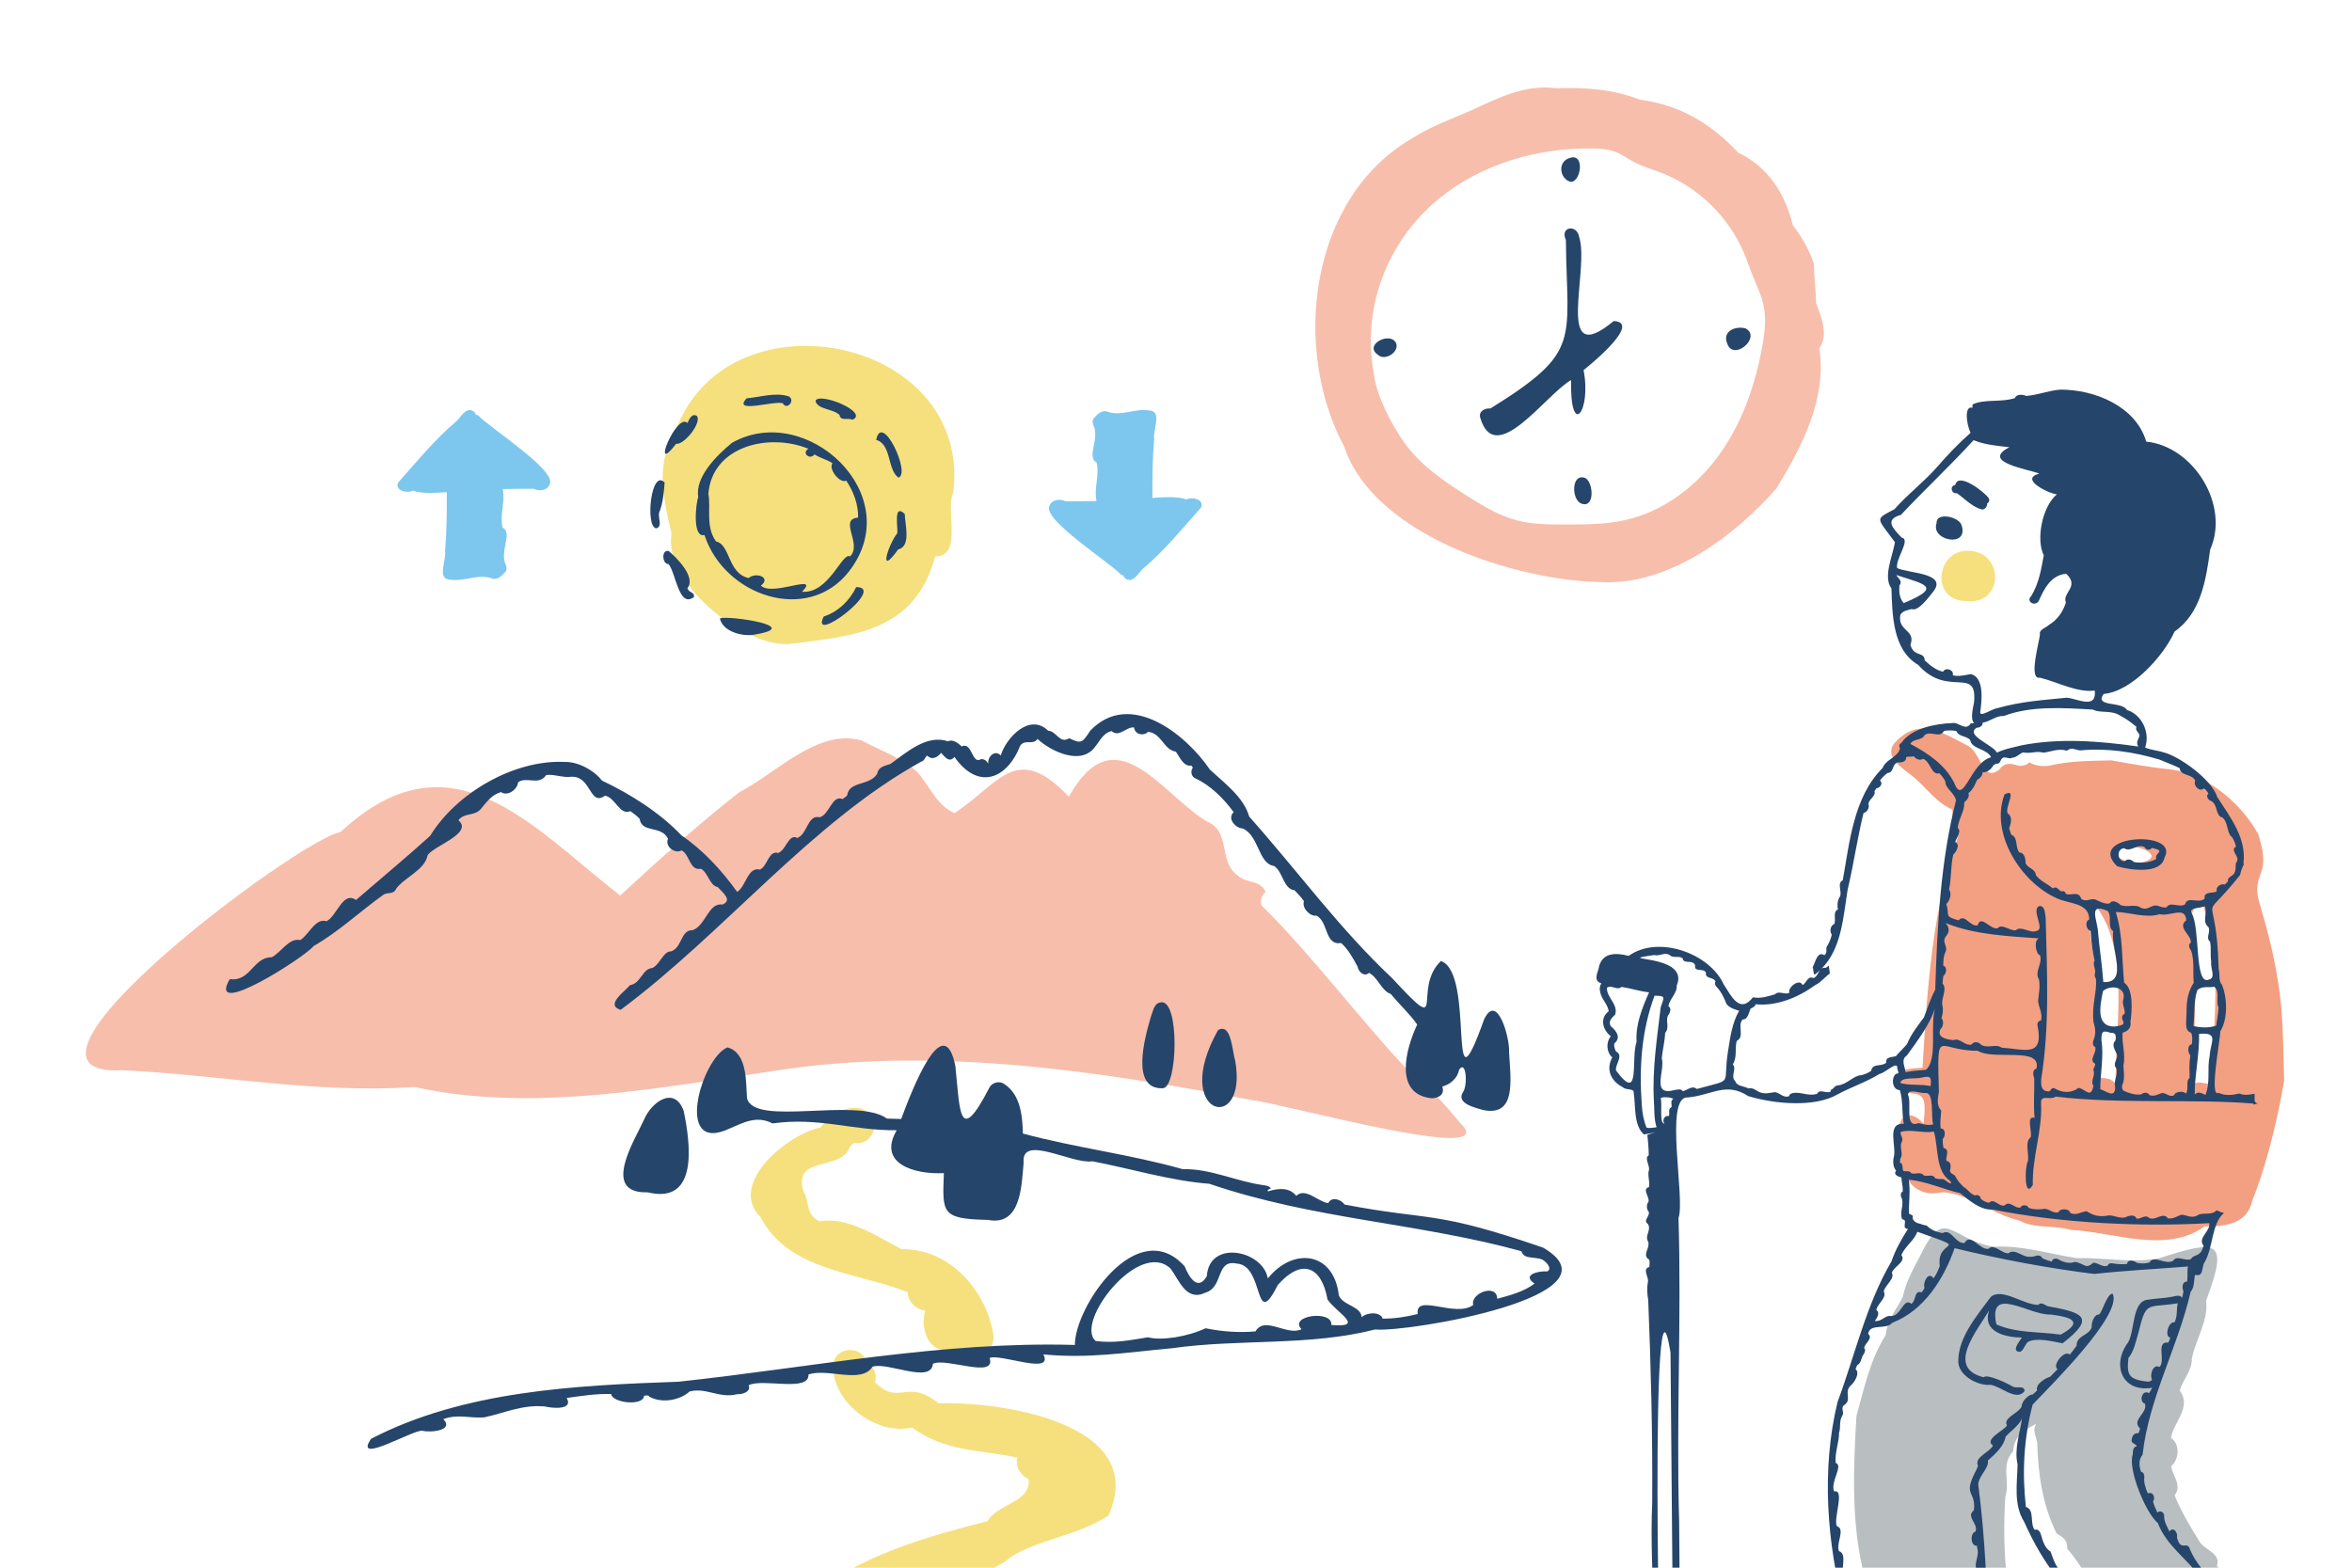 <?xml version="1.0" encoding="utf-8"?>
<!-- Generator: Adobe Illustrator 26.4.1, SVG Export Plug-In . SVG Version: 6.00 Build 0)  -->
<svg version="1.1" id="レイヤー_1" xmlns="http://www.w3.org/2000/svg" xmlns:xlink="http://www.w3.org/1999/xlink" x="0px"
	 y="0px" viewBox="0 0 600 400" style="enable-background:new 0 0 600 400;" xml:space="preserve">
<style type="text/css">
	.st0{clip-path:url(#SVGID_00000036223505738260059140000008754497205941580430_);}
	.st1{fill:#F5E07D;}
	.st2{fill:#B9BEC1;}
	.st3{fill:#F7BEAC;}
	.st4{fill:#F39F82;}
	.st5{fill:#26456A;}
	.st6{fill:#7DC7EF;}
</style>
<g>
	<defs>
		<rect id="SVGID_1_" width="600" height="400"/>
	</defs>
	<clipPath id="SVGID_00000165232895393328127860000011046058500341927609_">
		<use xlink:href="#SVGID_1_"  style="overflow:visible;"/>
	</clipPath>
	<g style="clip-path:url(#SVGID_00000165232895393328127860000011046058500341927609_);">
		<g>
			<path class="st1" d="M501.73,153.37c-9.65,0.07-7.78-13.67,0.93-12.82C511.43,141.34,510.94,154.33,501.73,153.37z"/>
			<path class="st2" d="M506.35,461.13c-25.82-2.1-20.11-2.73-25.37-25.77c-3.78-10.32-5.07-21.76-5.26-32.82
				c-3.58-13.53-2.92-27.69-2.14-41.22c2-7.25,3.51-14.46,7.46-20.65c0.36-3.85,2.72-6.44,4.37-9.77c0.72-3.5,2.35-6.6,4.07-9.76
				c6.66-13.99,7.46-5.12,19.05-3.03c7.38-0.4,14.17,1.83,21.29,2.91c7.06-0.2,13.99,1.37,20.96,0.03c14.6-4.66,18.06-5.16,12,10.8
				c0.69,5.03-2.72,9.95-3.65,14.87c0.13,2.96-2.38,5.38-3.06,8.13c3.16,4.25-1.68,8.09-2.24,12.07c2.39,1.54,2.06,5.49,0.03,7.24
				c0.38,2.34,2.88,4.95,0.88,7.39c1.77,4.27,4.1,8.2,6.55,12.07c1.43,1.92,5.35,2.9,4.23,5.86c1.1,1.49,2.06,3.08,3.16,4.58
				c9.02,3.42,4.44,10.54-2.15,13.63c-3.74,2-6.52,6.29-10.9,6.53c-2.75,4.57-14.34-13.28-18.66-15.45
				c-3.61-4.27-6.08-9.68-9.65-13.64c0.28-2.13-1.33-3.08-2.69-3.88c-3.52-7.17-4.71-14.85-4.94-23.26c-0.37-1.69-1.2-2.99-0.3-4.68
				c-3,1.57-5.58,3.1-5.84,7c-3.3,3.64-0.65,7.63-2.01,11.69c-0.4,7.28-0.41,14.59,0.62,21.81c0.07,10.08,0.03,19.93,0.21,30.06
				C513.99,441.19,515.09,459.05,506.35,461.13z"/>
			<path class="st3" d="M475.89,353.2c0,0.01,0,0.01,0,0.02C475.88,353.21,475.88,353.2,475.89,353.2z"/>
			<path class="st3" d="M524.27,389.98c0,0,0,0.01,0.01,0.01C524.27,389.99,524.27,389.99,524.27,389.98z"/>
			<path class="st3" d="M524.24,389.93c0.01,0.02,0.02,0.04,0.03,0.06C524.26,389.97,524.24,389.95,524.24,389.93z"/>
			<path class="st3" d="M475.94,353.04c-0.01,0.06-0.03,0.1-0.05,0.16C475.9,353.14,475.92,353.09,475.94,353.04z"/>
			<path class="st3" d="M480.94,339.47C480.95,339.47,480.94,339.46,480.94,339.47C480.94,339.47,480.94,339.47,480.94,339.47z"/>
			<path class="st4" d="M582.57,270.55c-0.15-5.34-0.26-10.69-0.88-16c-0.6-5.16-1.6-10.27-2.85-15.31
				c-0.63-2.54-1.36-5.05-2.08-7.57c-0.35-1.22-0.74-2.43-0.89-3.7c-0.15-1.29,0.03-2.54,0.4-3.78c0.32-1.09,0.79-2.14,0.98-3.26
				c0.18-1.09,0.12-2.3-0.03-3.39c-0.22-1.58-0.67-3.1-1.09-4.64c-4.92-8.85-14.33-16.02-23.44-16.68
				c-4.67-0.53-9.24-1.33-13.96-2.2c-5.36,0.12-10.72,0.07-16.03,1.37c-1.74,0.23-3.64-0.02-5.06-0.91c-0.46,0.8-1.57,0.87-2.4,0.96
				c-1.75-0.45-3.63-1.29-5.27,0.99c-4.49,3.26-4.43-4.64-8.26-6.29c-6.57-3.39-12.31-7.31-18.46-0.49
				c-2.99,3.89,3.19,6.91,5.58,9.2c2.97,2.63,5.45,6.17,9.22,7.68c0.12,2-0.19,4.55,1.81,5.93c-7.05,19.46-8.17,39.52-9.42,59.97
				c-2.66,0.18-8.5,0.22-6.58,4.49c3.58,4.55,8.36-1.61,6.83,9.74c-1.74-2.01-5.02-3.57-6.07,0.15c-1.42,7.39,0.6,19.5,10.6,17.45
				c1.48-0.17,3.33,0.47,4.81,0.82c5.17,1.77,9.62,5.06,15.07,6.34c4.1,2.21,8.78,1.06,13.17,2.39c11.04,0.55,24.28,6.2,34.12-0.9
				c5.19,0.1,10.92-0.59,12.14-6.53c2.81-6.68,6.23-18.9,8.16-30.68C582.66,273.98,582.62,272.26,582.57,270.55z M539.7,276.6
				c-0.93-1.41-2.5-1.58-3.8-1.52c0.4-11.35-0.24-23.25-2.36-34.41c-0.31-1.74-0.37-3.55-0.6-5.31c1.55-1.58-2.06-5.93,1.17-4.84
				C543.57,241.76,539.58,261.56,539.7,276.6z M544.89,220.28c-2.38,0.15-4.29-1.73-6.47-2.46
				C541.96,213.11,555.48,218.84,544.89,220.28z M564.12,276.62c-1.59,0-3.48-1.1-4.78,0.28c-0.04-3.3,0.53-6.6,0.56-9.9
				c-0.2-8.04,0.27-16.06,0.33-24.14c0.97-3.96-4.06-11.8,1.84-11.68C567.06,245.97,564.61,261.28,564.12,276.62z"/>
			<path class="st5" d="M540.09,221.03c3.3,0.98,11.18,2.12,12.08-2.2C556.15,211.63,531.8,212.97,540.09,221.03z M541.85,216.42
				c1.71,1.17,3.3-1.26,5.24-0.27c0.29,0.75,1.45,0.87,1.87,0.18c3.91,0.92,0.49,1.18,1.12,2.83c-1.7,0.98-3.84,1.12-5.76,0.78
				c-0.47-0.68-1.72-0.9-2.27-0.2C540.09,219.84,539.84,216.59,541.85,216.42z"/>
			<path class="st5" d="M500.35,133.86c-0.87-2.12-6.52-3.21-6.32-0.38C492.4,138,502.5,139.92,500.35,133.86z"/>
			<path class="st5" d="M505.62,130.01c0.84-0.03,1.31-0.76,1.31-1.54c0.43-0.24,0.71-0.75,0.41-1.34c-1.09-1.62-7.8-6.78-8.54-3.4
				c-1.46,0.22-1.07,2.34,0.4,2.11C501.25,127.27,503.16,129.39,505.62,130.01z"/>
			<path class="st5" d="M519.98,332.94c-3.7,0.05-9.29-4.49-12.12-2.03c-3.48,4.72-8.26,10.23-8.29,16.28
				c-0.18,3.72,5,6.47,8.16,6.15c2.67,0.31,6.61,4.31,8.73,1.64c0.02-1.64-2.05-0.63-3.01-1.19c-1.08-0.7-6.57-3.35-7.42-2.37
				c-9.82-2.47-1.47-12.06,1.43-17.15c-1.93,5.65,4.18,6.95,8.32,7.01c-0.58,0.96-2.81,3.53-0.53,3.65c0.95-0.17,1.33-1.98,2.1-2.55
				c2.28-1.16,6.23-0.11,8.82,0.37c8.84-6.8,4.83-7.88-3.8-9.47C521.63,332.97,520.66,332.08,519.98,332.94z M523.08,335.4
				c5.12,0.61,8.76,1.75,2.6,5.14c-5.37-0.79-11.33-0.34-16.4-2.62C507.04,327.6,517.72,335.68,523.08,335.4z"/>
			<path class="st5" d="M585.82,424.41c-2.5-6.01-7.76-8.01-12.34-11.72c0.03-0.98-1.04-1.18-2.11-1.17
				c-3.38-5.85-10.01-9.73-12.7-16.18c-0.69-2.38-2.33,0.75-3.32-3.02c0.3-1.18-0.9-2.97-1.94-1.56c-0.55-1.25-1.4-2.54-1.33-3.92
				c0.08-0.9-1.01-1.64-1.71-0.9c-0.46-0.91-0.86-1.83-1.14-2.83c0.75-0.93-0.03-2.66-1.3-2.05c-0.61-1.36-1.1-2.77-0.9-4.25
				c0-0.56-0.23-1.2-0.86-1.29c-0.54-1.61-0.6-3.08,0.41-4.36c1.61-14.5,8.97-27.32,12.26-41.55c1.04-1.22,0.79-2.99,1.1-4.28
				c0.26,0.02,0.53,0.02,0.79,0.02c1.35,0.04,0.97-2.53,1.73-3.38c2.22-4.04,1.7-9.72,4.85-12.44c0.01-0.01,0.01-0.02,0.02-0.02
				c-0.64-0.16-1.26-0.4-1.85-0.7c-1.53,1.54-3.59,0.25-5.18,1.45c-1.49,0.56-2.35-0.22-3.82-0.33c-1.32,0.47-2,1.12-3.5,0.93
				c-0.21-0.51-0.73-0.68-1.28-0.65c-1.3,0.23-2.06,0.99-3.37,0.62c-1.05-1.15-2.19,0.32-3.33,0.1c-0.34-1.23-2.1-0.72-2.83-0.32
				c-1.59,0.37-2.84-0.6-4.3-0.48c-2.24,0.43-3.85,0.05-5.54-1.08c-1.6,0.14-2.51,1.17-4.18,0.46c-0.17-1.19-2.67-1.28-3.05-0.19
				c-1.54,0.38-2.64-1.23-3.97-0.82c-1.2,0.12-2.45,0.13-3.63-0.33c-0.31-0.82-1.72-0.85-2.1-0.07c-1.38,0.38-2.69-1.96-4.07-0.5
				c-1.5,0.28-2.7-2.02-3.93-0.7c-0.79-0.15-1.51-0.48-2.13-1.04c0.04-0.7-0.82-1.18-1.39-0.83c-1.25-0.35-1.78-1.49-2.87-2.12
				c-0.97-0.88-1.71-1.77-2.31-2.97c-0.59-0.48-1.08-0.4-1.27-1.27c0.31-0.87,0.33-2.39-0.89-2.43c-0.3-1.03,1.03-2.97-0.75-3.33
				c-0.16-0.74-0.22-1.53-0.18-2.3c0.73-0.71,0.78-2.67-0.54-2.69c-0.22-1.51,0.04-3.04,0.14-4.55c-1.22-1.28-0.89-3.04-0.6-4.8
				c-0.41-17.08-0.62-10.4,9.88-10.47c4.14,2.57,16.46-1.2,15,4.6c-1.17,0.21-0.78,1.68-0.55,2.51c0.08,3.48-0.25,6.43,0.09,10.01
				c-2.25-0.65-0.59,3.39-0.98,4.94c-1.67,1.19-0.3,4.36-0.76,6.23c-0.76,1.14-0.96,9.85,1.29,5.92c-0.2-7.12,2.44-13.66,2.1-20.68
				c-0.17-2.63,2.15-0.75,3.77-1.83c16,1.96,35.59,0.52,50.39,1.78c0.01,0.09,0,0.17,0.01,0.25c0.39-0.12,0.78-0.22,1.18-0.3
				c-0.42,0.01-0.87-0.29-0.87-0.8c0-0.56,0-1.11-0.01-1.67c-1.26,0.27-2.68,0.49-3.89-0.05c-1.8,0.44-3.59,0.62-5.28-0.17
				c-2.5,1.5,0.44-13.64,0.43-15.72c1.99-3.19,1.77-8.57,0.4-11.91c-0.91-0.84-0.44-2.79-0.82-3.93
				c-0.58-22.61-5.6-10.15,5.46-24.02c0.18-0.96,0.51-1.9,0.99-2.75c-0.05-0.09-0.09-0.17-0.13-0.26c0.84-6.3-3.36-11.76-6.69-16.89
				c-1.37-4.45-9.62-10.39-13.71-11.41c-1.44-0.47-3.4-0.61-4.68-1.23c1.33-3.78-0.81-8.39-4.65-9.58c-1.2-2.27-8.47-0.66-5.92-4.08
				c7.25-0.66,15.38-9.85,18.08-15.93c6.77-4.68,8.05-13.36,9.08-20.9c5.09-11.42-4.34-26.39-16.31-27.55
				c-2.64-9.03-13.15-13.32-21.97-13.27c-2.93,0.24-5.7,1.38-8.63,1.61c-0.89-0.38-2.46-0.57-2.9,0.54
				c-3.4,1.17-7.78,0.19-10.75,1.61c-0.14,0.3-0.13,0.6-0.02,0.87c-2.23-0.71-1.61,4.19-0.54,6.39c-2.91,2.54-5.92,5.69-8.47,8.64
				c-3.35,3.85-7.62,7.05-10.94,10.85c-5.15,2.72-4.57,2.01,0.12,8.43c-0.67,3.82-3.06,8.83-0.9,11.79
				c0.25,6.75,0.27,15.67,6.84,19.51c7.55,8.53,15.14,0.11,14.23,9.58c-0.25,1.35-1.04,4.42,0.06,5.25
				c-0.2,0.01-0.42,0.06-0.62,0.07c-0.08,0.04-0.21-0.02-0.28,0.02c-1.27,2.15-3.16-0.46-4.69-0.08
				c-4.39,0.17-10.46,1.32-13.03,5.09c-0.54,0.15-0.66,0.92-0.32,1.3c-0.42,2.31-3.63,2.83-4.42,5.04
				c-7.49,7.49-8.44,19.08-10.19,28.68c-1.54,0.73-0.13,2.85-0.7,4.15c-0.62,0.75-0.78,2.38-0.51,3.3
				c-1.45,0.57-0.39,2.61-0.98,3.74c-0.98,0.33-1.21,1.92-0.6,2.67c-0.22,0.97-0.57,1.88-1.08,2.75c-0.72,0.76,0.19,1.76-0.82,2.51
				c-1.89-1.19-2.34,2.12-2.99,3.03c0.23,0.41,0.16,2.49,0.75,1.75c0.4-0.3,0.77-0.61,1.13-0.94c-0.52,0.67-0.81,1.67-1.65,2.01
				c-1.48-0.75-1.85,1.35-2.8,1.77c-0.75-1.82-3.88,0.61-3.36,1.95c-1.12,0.66-2.69-0.65-3.66,0.4c-1.9,0.55-3.57,1.14-5.64,0.78
				c-3.38,4.33-5.52-0.34-7.49-3.36c-3.59-7.87-16.68-12.61-24.2-7.22c-3.41-0.88-7.01-0.89-7.71,3.36
				c-0.45,1.42-1.19,3.08,0.73,3.65c-0.4,0.64-0.54,1.44-0.29,2.24c0.32,1.82,1.92,3.05,2.17,4.88c-2.36,1.75-1.55,4.8,0.54,6.38
				c-1.25,1.46-1.19,4.03,0.36,5.39c-1.68,3.12-0.36,6.06,2.73,7.64c0.67,0.79,2.92,0.18,2.74,1.4c0.54,3.4-0.07,8.26,2.61,10.64
				c0.99-0.24,2.03-0.25,2.98-0.65c-0.67,0.35-1.43,0.47-2.12,0.77c0.14,0.89,0.37,3.57,0.37,5.19c-1.2,0.72,0.26,2.5,0.07,3.69
				c-0.47,1.33,0.27,2.96-0.01,4.41c-1.91,0.55,0.27,2.52-0.14,3.82c-0.59,0.6-0.48,1.91,0.09,2.51c0.3,1.17-1.56,2.21-0.22,3.09
				c0.96,1.66-0.92,2.91,0.07,4.54c0.49,1.52-1.29,3.03-0.19,4.25c0.82,0.3,0.5,1.44,0.47,2.19c-1.77,0.42-0.26,2.46-0.32,3.58
				c-0.31,1.71-0.27,2.98,0.04,4.83c0.66,15.86,1.15,34.47,1.02,51.71c-0.81,18.18,2.06,39.84-0.53,56.29
				c-1.86-0.32-9.55,2.82-4.77,4.26c1.98,0.99,6.74-1.25,6.38,1.76c-0.85,2.53-0.27,6.23,0.57,8.69c0.53,1.4,2.73,0.85,4,0.99
				c4.77-1.83-2.04-12.81,4.91-12.36c1.66-0.23,3.46-0.49,3.73-2.29c-1.02-2.19-5.82-1.09-7-2.71c-0.13-16.62-0.28-33.25-0.42-49.89
				c-0.76-26.18,0.63-51.59-0.16-77.38c1.79-4.84-3.77-31.19,2.37-30.74c6.13-0.56,9.75-4.06,15.43-0.34
				c6.8,2.05,17.06,2.94,22.87-0.5c4.08-2.12,7.1-3.03,10.62-5.17c1.33-0.16,4.68-3.54,4.51-1.48c0.04,0.71,0.83,1.46-0.32,1.45
				c-1.28,1.02-1.02,4.11,0.98,4.17c0.85,2.66,0.47,5.78,1.01,8.59c-4.67-0.27-1.62,6.06-2.63,8.79c-0.15,1.13-0.06,2.34,0.68,3.17
				c-0.84,0.97,0.5,1.53,1.37,1.75c-0.03,1.17,0.44,2.39,0.3,3.58c-0.68,0.35-0.55,1.27-0.18,1.83c0.45,1.88-0.6,3.35,0,5.19
				c0.21,0.06,0.42,0.15,0.62,0.23c0.53,0.63-0.67,2.24,0.92,2.26c-1.65,2.59-3.25,5.38-4.22,8.31
				c-6.47,10.98-9.31,23.99-13.75,35.85c-4.21,17.32-2.68,36.08,1.69,52.85c-0.03,1.66-0.17,3.53,0.63,5.01
				c0.01,1.68-0.8,6.76,1.45,7.01c0.07,2,0,4.2,1.09,5.95c0.3,8.54,2.01,16.81,3.53,25.21c-1.1,1.29,0.65,2.48,1.82,2.95
				c-7.51,1.27-17.2,2.71-20.02,10.87c-0.6,0.18-1.07,1.03-0.37,1.69c0.16,2.09,1.2,4.74,3.46,5.23c7.46,5.57,17.95,6.98,26.63,6.55
				c5.84,0.97,12.78,3.23,18.2-0.15c1.77-0.82,1.73-4.01,1.8-5.73c1.19-4.8,0.28-9.96-0.79-14.79c1.11-0.25,2.96-1.04,1.62-2.18
				c-0.26-13.44-0.85-25.14-2.22-38.17c-0.31-13.68-0.87-27.81-2.64-41.27c0.18-2.28,2.82-4.16,2.46-6.06
				c1.88-1.72,4.05-3.56,4.53-6.11c1.34-1.48,3.38-2.78,4.16-4.64c-0.45,3.58-2.03,7.82-1.11,11.73c-0.1,4.89-1.08,10.27,1.68,14.64
				c2.34,5.27,5.36,10.6,9.02,14.97c7.32,9.89,14.98,21.05,23.96,29.62c0.84,7.94-6.88,18.36-1.79,25.89
				c1.41,7.36,10.43,12.31,16.88,7.32c3.34-4.48,7.7-8.37,10.15-13.56C580.29,444.64,587.61,434.79,585.82,424.41z M554.71,337.42
				c-1.46-0.38-2.66,3.59-1.06,3.89c-0.16,0.46-0.27,0.81-0.5,1.25c-3.34-0.38-0.58,4.6-2.26,6.23c-1.62-0.87-2.6,1.96-1.88,3.26
				c-0.3,0.31-0.75,0.55-1.26,0.47c-4.75-0.54-5.25-1.74-4.79-6.01c1.44-1.76,1.87-4.15,2.57-6.53c2.03-8.28,2.14-6.14,10.02-7.45
				C555.18,334.12,555.53,335.84,554.71,337.42z M500.04,304.45c2.33,1.85,5.17,4.39,8.34,4.17c17.62,3.52,37.91,4.45,55.19,3.47
				c0.45,2.04-3.09,3.74-1.43,5.75c-0.24,0.76-0.45,1.51-1.03,1.94c-0.49,0.6-1.68,0.55-2.19,1.46c-1.38,0.68-3.66-1.08-4.52,0.43
				c-1.96,1.22-4.92-1.6-6.09,0.47c-1.01,0.28-2.14,0.31-3.2,0.08c-0.71-0.59-2.34-1.03-2.49,0.29c-1.17,0.09-2.39,0.09-3.56-0.13
				c-0.54-0.17-1.26-0.01-1.42,0.6c-1.43,0.4-2.28-0.75-3.64-0.8c-2.06,1.86-2.19,0.15-4.72-0.2c-1.34,0.54-2.93,0.1-4.22-0.68
				c-0.6-0.33-1.52-0.16-1.64,0.62c-0.85-0.22-1.52-0.48-2.37-0.84c-0.88-1.49-2.04-0.22-3.15-0.42c-1.76,0.31-3.97-2.27-5.52-0.88
				c-1.73,0.13-3.71-2.6-5.08-1.15c-2.27,0.46-4.58-4.27-6.18-1.45c-2.49,0.05-3.3-3.8-5.57-2.55c-1.64-0.28-3.02-0.87-4.05-1.92
				c-0.56-0.08-1.15-0.23-1.66-0.47c-0.94-0.12-2.22-0.81-1.87-2.01c-0.28-0.25-0.63-0.39-0.97-0.54c-0.13-2.58,0.41-5.87-0.08-8.71
				C491.65,301.51,495.57,303.39,500.04,304.45z M519.74,261.43c1.75,8.54-3.04,6.29-9.12,5.88c-1.52-1.09-3.57,0.36-5.32-0.79
				c-0.46-0.72-1.92-0.85-2.33-0.01c-1.87,0.42-2.94-1.84-4.65-1.11c-1.53-0.18-4.4-0.57-3.27-2.87c0.74-0.58,0.85-2.06,0.23-2.76
				c0.31-1.06,0.51-2.03,0.22-3.29c-0.38-1.81,1.35-4.11,0.05-5.52c0.02-0.65,0.11-1.28,0.2-1.93c0.77-0.55,1.1-2.27-0.02-2.64
				c0.02-1.14,0.03-2.3,0.52-3.39c0.77-1.54-0.85-2.36,0.01-3.91c1.28-1.42,0.97-2.53,0.04-3.59c7.5,3.08,16.43,3.38,23.85,3.93
				c-1.35,0.41-0.88,3.97,0.27,4.32c0.69,2.26-1.53,4.15-0.26,6.2c0.31,1.84-0.06,3.64-0.24,5.46c0.19,1.75,1.17,3,0.75,4.99
				C520.15,260.37,519.73,260.9,519.74,261.43z M539.08,237.6c-0.7,4.4,4.02,13.36-2.52,12.97c-0.33-4.59-0.9-7.86-1.3-12.24
				c-0.06-3.47-2.9-8.19,2.45-5.88C538.89,234.1,537.46,236.39,539.08,237.6z M542.03,258.59c-2.23,1.5,2.02,2.8-2.5,3.32
				c-5.1,0.18-3.72-5.65-3.05-9.03c1.79-1.65,5.84-1.19,5.24,1.94C541.18,256.08,542.12,257.32,542.03,258.59z M539.95,272.66
				c0.35,1.8-0.78,2.88-0.37,4.71c0.05,3.06-2.34,0.98-3.79,0.55c-0.01-4.2,0.96-8.42,0.27-12.64c0.06-2.11,0.32-2.46,2.4-1.74
				c1.38-0.15,1.37,0.89,1.22,1.92c-1.25,1.23,0.12,2.74,0.41,3.78C540.18,270.34,538.8,271.49,539.95,272.66z M559.14,266.44
				c-1.23,0.21-1.06,2.11-0.39,2.84c-0.37,2.63-0.16,3.45-0.18,5.73c-1.1,0.92-0.1,2.85-0.95,4.05c-0.6-0.86-2.84-0.52-3.06,0.45
				c-1.28,0.44-1.77-0.58-2.96-0.63c-1.22,0.31-1.98,1.03-3.31,0.51c-0.33-0.79-1.53-0.67-2.04-0.17c-1.4,0.25-2.89-0.23-4.19-0.76
				c-0.81-0.37-0.75-0.83-0.68-1.6c0.75-1.52,0.38-3.4,0.3-5.04c0.65-2.79-0.48-5.54-0.19-8.34c1.27-0.34,2.27-1.15,1.99-2.76
				c0.39-2.59,0.85-8.48-1.61-9.97c-0.59-5.91-0.3-12.24-2.13-18.05c3.68,0.05,7.55,1.68,11.22,0.56c2.62,0.7,6.56-2.23,6.76,1.57
				c-2.45,1.79,1.43,3.82,1.16,5.69c-0.73,0.43-0.41,1.47,0.07,2c0.91,2.73,0.41,5.43,0.68,8.23c-1.26,1.91-1.9,4.25-1.83,7.61
				c-0.03,2.8-0.63,4.53,1.17,5.17C559.38,264.4,559.25,265.48,559.14,266.44z M563.7,269.31c-0.73,3.48,0.25,6.78-1.09,10.07
				c-0.85-0.37-1.8-1.06-2.72-0.12c-0.15-4.02,1.26-10.5,1.09-15.47C566.18,263.33,563.91,265.79,563.7,269.31z M565.95,257.01
				c-0.04,1.6-0.4,3.06-0.58,4.68c-1.82,0.61-3.93,0.57-5.82,0.1c0.37-3.1,0-6.23,0.99-9.13c1.26-1.2,2.92-0.59,4.34-0.89
				C566.47,253.16,565.15,255.46,565.95,257.01z M563.47,249.94c-3.74,1.66-2.11-13.29-4.4-16.98c-0.77-1.46,2.39-1.19,3.36-1.75
				c0.82,1.74-0.79,3.98,0.92,5.3c0.73,1.34-0.81,2.67,0.45,3.79c0.33,1.76,0,3.42,0.29,5.16
				C563.79,246.96,565.41,249.57,563.47,249.94z M550.86,193.8c1.64,0.67,3.65,1.45,5.17,2.19c0.21,2.11,3.13,1.34,3.99,3.21
				c-0.63,1.21,1.07,3.02,2.22,1.95c0.47,0.38,0.8,0.73,1.15,1.31c-0.79,0.63-0.09,1.69,0.71,1.93c1.75,0.97,1,3.79,2.86,4.21
				c1.55,1.3,1.04,4,2.43,4.98c0.5,0.75,0.8,1.54,1.02,2.44c-1.66,0.93,0.93,2.4,0.25,3.75c-0.66,0.75-0.06,1.97-0.62,2.85
				c-0.27,0.97-1.93,1.06-1.68,2.24c-0.25,0.29-0.52,0.6-0.83,0.84c-0.92-0.37-2.42,0.62-2,1.67c-0.84,0.72-3.45-0.11-3.11,1.91
				c-1.52,1.43-4.47-0.78-5,1.46c-1.52,0.98-3.7-0.83-4.7,0.73c-0.5,0.19-1.19-0.01-1.86-0.21c-2.05-0.87-2.61,1.24-4.71,0.37
				c-1.57-1.11-3.49,0.05-5.25-0.74c-0.59-0.68-2.12-1.41-2.67-0.42c-1.06,0.36-2.47-0.38-3.49-0.86c-1.33-0.64-2.39,0.72-3.83-0.26
				c-0.59-2.18-2.65-0.72-3.87-1.27c-0.14-0.48-0.63-0.88-1.19-0.63c-0.73-0.37-1.28-1.53-2.15-0.75c-1.45-1.28-3.18-1.83-4.35-3.42
				c-0.16-1.7-2.09-1.67-2.64-3.1c0.08-0.98-0.31-2.69-1.54-2.65c-1.21-1.33-0.23-3.85-2.12-4.56c-0.19-0.55-0.35-1.1-0.51-1.65
				c0.35-0.96,1.02-2.86-0.36-3.77c-0.88-1.44,2.63-6.6-0.82-4.87c-3.78,9.91,4.17,22.49,13.37,26.53c3.08,1.47,8.2,1.04,8.24,5.4
				c-1.21,0.44-0.81,2.66,0.36,2.91c0.14,2.62,0.42,5.01,0.98,7.57c-0.51,0.93,0.25,2.07,0.18,3.1c-0.26,0.48-0.12,1.17,0.21,1.6
				c0.21,3.8-1.14,6.47-0.64,11.01c0.47,1.43,0.64,2.96,0.07,4.41c-0.28,0.62-0.43,1.62,0.36,1.93c0.49,1.47-1.8,3.33-0.01,4.28
				c0.07,0.64-0.42,1-0.48,1.59c0.66,1.42-0.85,2.79,0.04,4.06c-0.65,3.37-2.02,0.79-3.8,0.51c-1.87,1.39-4.14,1.32-6.2,0.08
				c-0.87-0.25-0.85,0.96-1.59,0.81c-1.74-0.1-1.8-1.51-1.75-3.03c2.21-13.56,1.49-27.43,1.15-41.24c-0.17-1.06-0.14-3.24-1.69-3
				c-2.03,1,1.51,5.77-0.51,6.29c-1.76,0.84-4.07-1.44-5.4-0.13c-1.55,0.21-3.6-1.84-4.7-0.49c-1.9,0.35-4.2-3.61-5.06-0.76
				c-1.95,0.4-3.27-3.11-4.85-1.28c-3.86-1.07-2.18-1.22-3.14-4.17c0.86-0.75,1.5-2.7,0.7-3.67c0.63-3.08,0.39-5.87,1.06-8.91
				c0.77-0.71,1.87-2.59,0.53-3.23c0.23-1.09,1.75-2.5,0.62-3.63c0.24-2.38,1.85-4.37,1.65-6.49c0.71-0.58,1.46-1.47,1.08-2.32
				c1.27-1.11,1.62-2.06,2.23-3.46c0.73-0.3,1.4-1.12,1.39-1.93c1.16,0.19,2.26-0.82,2.77-1.76c0.2-0.17,0.45-0.27,0.71-0.38
				c1.21,0.05,0.96-1.09,1.58-1.45c0.82-0.53,1.53,0.37,2.46-0.08c1.16-0.07,1.89-1.05,2.81-1.37c2.1,0.4,3.26-0.47,5.22,0.07
				c2.13-0.31,3.73-1.14,5.98-0.51c1.19-1.01,1.92-0.22,3.36-0.07C537.28,190.82,544.28,191.82,550.86,193.8z M483.77,146.72
				c7.07,2.36,12.03,2.94,1.86,7.17c-1.08-1.33-1.2-2.7-1.09-4.48C485.52,148.1,484.02,147.47,483.77,146.72z M502.79,171.99
				c-1.53,0.26-3.03,0.7-4.62,0.32c0.35-1.41-1.83-2.18-2.5-0.92c-1.83-0.38-3.33-1.65-4.68-2.9c-0.04-2.34-2.82-0.76-3.63-3.97
				c1.45-3.9-3.39-3.41-2.57-7.66c0.69-1.07,1.72-1.12,2.9-1.46c1.68,0.73,4.48-3.23,5.48-4.43c3.81-4.85-6.45-4.65-9.2-6.03
				c-0.52-2.29,3.58-7.32,1.16-7.76c-2.19-2.29-4.53-4.6-0.21-5.8c5.94-6.33,12.58-12.54,18.55-19.07c2.88,1.21,6.06,1.43,9.14,1.8
				c-7.53,3.84,4.89,5.59,7.62,6.74c-5.23,1.35,2.31,5.05,4.48,5.28c-3.79,3.18-5.35,11.57-3.34,15.56
				c-0.68,3.7-1.2,7.04-3.16,10.34c-1.61,1.52,1.12,2.91,1.93,1.18c1.36-3.03,3.1-6.47,6.94-6.82c3.56,3.3-1.11,4.88-0.06,7.32
				c-0.7,2.35-2.24,4.5-4.25,5.67c-0.72,0.77-2.71,1.26-2.37,2.47c-0.14,1.88-3.03,11.7-0.02,11.06c4.55,1.12,9.47,3.87,14,3.29
				c0.54,4.87-4.4,2.08-7.11,1.82c-5.89,0.59-11.8,0.97-17.55,2.62c-1.69,0.22-4.66,2.52-4.56,1.02
				C505.57,178.86,506.26,172.88,502.79,171.99z M504.24,185.69c0.7-0.01,1.66-0.46,1.52-1.28c2.04-0.35,3.4-1.84,5.4-1.72
				c6.95-2.64,15.03-2.08,22.76-1.64c1.48,0.89,4.37,0.22,6.34,1.21c2.35,1.27,2.89,1.68,4.77,3.21c-0.48,0.89,0.68,1.44,0.77,2.17
				c-0.17,0.91-1.03,1.66-0.32,2.83c-9.93-1.4-20.18-2.21-29.86-0.28c-1.03,0.3-4.22,0.85-6.2,1.85
				C508.5,190.07,501.21,187.64,504.24,185.69z M490.94,187.58c1.6-1.26,3.89,0.93,4.98-1.08c1.06-0.18,2.1-0.18,3.15,0.02
				c0.55,1.48,2.54,1.18,3.54,2.3c0.3,2.33,4.36,2.21,5.32,4.41c-5.31,1.3-7.08,12.68-9.39,6.55c-2.33-4.67-6.7-7.55-11.2-9.97
				C488.09,188.38,490.34,189.01,490.94,187.58z M412.26,273.14c-0.35-1.44,2.07-3.83,0.01-4.83c-0.35-0.57-0.61-1.39-0.44-2.06
				c1.8-1.57,0.49-3.25-0.96-4.45c-0.65-1.27,0.34-2.11,1.15-2.91c0.89-2.58-2.26-4.44-2.08-6.88c1.29-0.8,2.56,0.81,3.73-0.2
				c2.45,0.38,4.43,1.11,7.01,1.38c-1.74,3.95-3.5,8.28-3.18,12.62C415.96,270.12,418.62,281.78,412.26,273.14z M420.04,287.72
				c-0.78-1.91-1.06-3.68-1.21-5.69c-0.71-9.79-0.08-18.98,3.24-27.97c3.1,0.01,2.37,0.42,1.57,2.98
				c-0.89,7.64-2.17,15.71-1.74,23.68c0.2,2.3-0.05,4.73,0.71,6.9C421.73,287.69,420.92,287.94,420.04,287.72z M426.9,447.93
				c-3.08,0.32-2.48-1.46-2.69-3.82C427.91,442.86,427.2,444.93,426.9,447.93z M424.36,440.65c-1.32-2-3.36-127.3,1.79-95.57
				c0.19,20.78,0.38,41.58,0.54,62.36C425.25,413.55,430.39,441.67,424.36,440.65z M426.44,282.48c-1,0.36-0.46,1.47-0.68,2.29
				c-1.01-0.34-1.92,1.12-1.13,1.88c-1.38,0.24-0.57-4.84-0.96-6.46c0.23-0.37,2.82-0.27,3.19,0.22
				C426.06,280.81,426.49,281.78,426.44,282.48z M432.87,277.86c-1.23-1.07-2.48,0.39-3.62,0.56c-0.41-0.75-1.4-0.36-2.04-0.3
				c-6.16,1.69-2.37-4.91-3.29-8.13c0.23-2.26,0.76-4.16,0.86-6.46c1.21-1.32,0.08-2.89,0.69-4.33c0.49-0.68,1.1-1.89,0.15-2.45
				c0.27-1.9,2.3-3.35,2.11-5.27c3.56-8.33-17.4-6.13-5.76-7.8c1.42,0.37,2.42-0.73,3.84-0.09c0.98,1.05,2.33,0.16,3.42,0.9
				c0.25,1.67,2.43,0.22,3.2,1.74c-0.33,2.03,2.13,0.61,2.77,1.96c-0.31,1.65,1.91,0.99,2.44,2.27c-0.29,0.43-0.12,0.98,0.25,1.31
				c1.24,1.33,2,2.95,2.49,4.31c0.72,1.06,2.06,1.47,3.28,1.81c-1.79,3.08-2.26,6.71-2.81,10.16
				C439.32,277.25,442.73,275.11,432.87,277.86z M483.69,269.45c-0.87,0.36-2.77,0.1-2.5,1.68c-1.15,1.14-3.53,0.05-3.84,2.09
				c-0.76,0.54-1.64,0.9-2.54,1.12c-2.02,0.07-3.59,2.39-6.02,2.62c-0.85,0.03-1.01,0.96-1.79,1.13c0.03,0.14,0,0.3,0.02,0.43
				c-1.13,0.63-2.83-0.84-3.47,0.57c-1.87,0.59-3.45-0.2-5.24-0.27c-0.73,0.01-1.73,0.04-1.95,0.9c-1.48,0.44-2.07-0.74-3.51-1.06
				c-1.29,0.11-2.28,0.55-3.65,0.12c-1.04-0.27-1.88-1.41-3.15-1.06c-1.16-0.63-2.97-0.51-3.39-1.88c-1.33-1.19,0.49-3.13-0.62-4.25
				c1.18-1.88,0.45-3.85,0.99-5.97c2.17-1.23,0.08-3.74,1.49-5.49c1.35,0.07,1.61-1.76,2.04-2.75c0.53-0.34,1.23-0.52,1.26-1.14
				c5.43,0.55,10.9-1.74,15.26-4.89c1.48-0.71,2.42-2.06,3.72-2.96l-0.05-0.35l-0.23-1.67c-0.26,0.25-0.44,0.33-0.77,0.58
				c-0.45-0.07-0.79,0.02-1.06,0.2c5.12-5.14,5.54-13.28,6.62-20.01c1.61-6.88,2.55-13.53,4.08-19.69c0.93-0.18,1.63-1.48,1.24-2.35
				c0.18-1.28,1.97-1.96,1.55-3.23c0.16-0.27,0.34-0.48,0.52-0.74c0.94-0.1,1.75-1.27,0.88-1.99c0.59-0.76,1.15-1.33,1.94-1.91
				c1.78-0.15,0.94-2.19,2.65-2.72c0.85,0.15,2.26-0.19,2.07-1.28c0.63-0.36,1.36-0.01,1.99-0.28c0.46,0.74,1.6,1.2,2.3,0.66
				c1.9,0.54,2.18,4.33,4.18,3.68c0.63,0.6,1.13,1.31,1.55,2.07c-0.09,1.79,2.37,2.96,2.72,4.85c-3.98,15.67-4.79,32.13-5.3,48.34
				c-1.12,2.03-2.02,4.74-2.87,7.01c-1.57,2.17-3.27,4.24-4.24,6.66C486.34,266.76,483.92,269.04,483.69,269.45z M486.72,279.3
				c0.13-1.67,3.24-0.2,4.58-0.42c2.16-0.04,1.24,6.01,1.86,8.02c-1.34,0.31-2.48-0.01-3.7-0.34
				C485.66,288.08,487.82,281.48,486.72,279.3z M491.3,272.96c-1.74,0.16-3.45,0.24-5.18,0.61c-0.2-1.55-1.28-3.23,0.34-4.27
				c2.7-3.78,5.65-7.57,7.17-11.99C492.31,261.91,494.37,270.38,491.3,272.96z M484.78,276.33c0.17-1.64,4.01-0.92,5.61-1.42
				c2.26-0.51,2.32,0.13,2.12,2.22C489.95,276.54,487.26,277.06,484.78,276.33z M485.57,298.77c-0.4-0.56,0.05-1.82-0.85-2.14
				c0-0.34,0.03-0.68,0.06-1.02c0.91-1.11-0.37-2.93,0.39-4.29c0.49-0.99-0.48-1.57-0.32-2.49c2.47-0.82,5.73,0.4,8.48-0.1
				c1.21,3.95,0.34,10.13,4.19,12.61c0.81,1.47-1.12-0.06-1.63-0.45c-0.79-0.14-1.43,0.06-2.23-0.27c-0.63-1.24-1.98-0.27-2.94-0.74
				c-0.78-1.06-2.16-0.09-3.19-0.56C487.12,298.56,486.21,299.01,485.57,298.77z M478.66,334.25c0.25-1.65,2.79-3.13,1.89-4.73
				c0.32-1.65,2.9-3.2,2.07-4.77c0.46-1.57,3.76-2.86,2.41-4.52c1.1-2.43,3.29-3.7,4.09-5.94c14.48,5.13,4.73,1.44,5.72,8.71
				c-0.41,1.12-0.87,2.21-1.6,3.17c-1.3-1.96-2.81,1.16-2.29,2.43c-0.19,0.42-0.45,0.79-0.72,1.16c-1.82-0.67-1.5,1.78-2.28,2.57
				c-0.05,0.07-0.19,0.22-0.33,0.36c-2.06-1.81-2.66,3.3-5.3,3.1c-1.51-0.25-2.25,1.54-4.06,1.24
				C478.97,336.11,479.63,334.92,478.66,334.25z M507.35,472.85c0.24,1.12-1.27,2.16-0.43,3.07c-0.12,1.19-0.94,2.07-0.64,3.18
				c-1.15-0.81-1.35,0.91-2.4,0.96c-0.75-0.48-2.12-0.18-2.27,0.8c-2.76,0.14-5.55-0.71-8.53-0.73c-6.01-2.17-12.45-0.1-18.37-2.06
				c-0.38-1.14-2.74-2.39-3.32-0.82c-1.18-0.43-2.39-0.83-3.48-1.47c-0.17-1.03-1.62-2.28-2.46-1.15c-1.57-0.42-2.46-2.68-4.01-2.54
				c-2.01-2.39-0.41-6.1,1.72-7.99c0.95,0.51,2.66-0.54,2.36-1.67c3.29-2.31,3.2-0.02,3.15,2.88c0.08,1.16,1.87,1.1,1.83-0.08
				c-0.06-1.32-0.21-2.7-0.06-3.99c1.58-0.27,0.93-1.88,2.51-1.74c0.12,1.34-0.8,4.7,1.14,4.76c2-0.87-0.82-4.51,1.7-5.18
				c1.91-0.53,0.22,3.44,1.88,3.89c2.19,0.11,0.43-3.1,0.83-4.24c7.97-0.68,15.86,3.78,24.34,2.39c1.08,0.06,2.26,0.16,3.17-0.51
				c0.87,1.4-0.73,2.86,0.87,3.87c1.25,1.79-1.53,4.06,0.52,5.18C507.64,470.73,506.24,472,507.35,472.85z M544.3,425.31
				c-1.83-1.85-0.26-3.59,0.84-5.53c1.14,0.06,2.66-1.64,1.94-2.73c0.72-1.97,5.4-2.1,4.1-4.6c1.01-2.15,5.17-0.32,4.67-3.59
				c1.2-0.77,2.4-1.6,3.79-2.04c0.65,0.57,1.73-0.15,1.6-0.97c-5.5-3.37-17.42,11.25-19.43,16.52c-1.17-2.73-4.17-4.24-4.6-7.35
				c-0.62-1.61-2.27-2.16-2.82-3.96c-0.23-0.76-1.01-1.68-1.82-0.95c-0.85-1.1-1.69-2.36-1.93-3.75c-0.04-1.04-1.34-1.63-1.86-0.59
				c-0.98-1.36-1.62-2.91-2.27-4.44c-1.97-0.91-2.62-3.31-3.4-5.43c-1.45-0.88-1.96-2.59-2.44-4.27c-0.19-0.74-0.73-1.64-1.59-1.28
				c-1.35-1.52,0.06-5.17-2.27-5.85c-0.99-8.66-0.55-17.56,1.73-26.12c4.73-4.99,22.99-22.99,20.41-28.29
				c-1.45-0.05-2.51,4.39-3.46,5.31c-1.33-0.07-2.01,2.18-1.89,3.23c-0.69,2.23-3.88,2.03-3.86,4.73c-0.58,0.82-1.05,1.5-1.77,2.27
				c-1.29-1.34-4.59,2.78-3.09,3.71c-0.6,0.67-1.26,1.31-1.88,1.94c-0.99,0.27-3.82,1.77-3.33,3.49c-0.34,0.37-0.67,0.62-1.09,1.01
				c-1.26,0.09-2.89,1.89-2.88,3.15c-0.77,1.69-4.83,2.83-3.72,4.8c-0.8,1.34-5.93,3.49-3.57,5.12c-0.85,1.72-4.77,2.95-3.86,5.03
				c0.11,0.47-0.48,1.24-0.64,1.68c-3.23,6.3,0.21,4.72-0.36,9.79c-2.15,1.66,1.18,3.4,0.42,5.41c-1.46,0.38-1.32,3.8,0.36,3.65
				c0.02,0.16,0.03,0.3,0.05,0.46c0.54,1.78-0.37,3.08-0.37,4.69c0.16,1.68,1.07,2.97,0.69,4.74c-2.3,2.08,1.22,4.64,0.52,7.19
				c-1.47,2.27,1.38,4.68,0.43,7.27c-1.9,1.3,1.18,3.89,0.45,6.12c-0.76,0.4-0.57,1.34-0.51,2.05c1.35,2.91-0.04,5.93,1.1,8.48
				c0.37,1.94-0.06,3.7-0.1,5.54c0.39,2.46,2.23,6.71-1.75,6.6c-0.77-0.73-2.87-1.03-3.46,0.02c-1.14-0.16-3.58-1.56-3.87,0.37
				c-2,0.62-4.41-2.47-5.88-0.51c-2.26,0.62-4.05-3.74-5.89-1.15c-1.99,0.12-4.22-2.98-5.62-1.05c-0.61,2.06,7.17,3.12,8.73,3.62
				c6.06,0.92,10.99,1.1,17.31,0.24c1.56-0.69,1.5,0.11,1.43,1.44c-0.69,2.54,0.62,5.28,0.06,7.94c-1.2,0.65-3.35-0.75-3.91,0.8
				c-3-0.37-5.91,0.52-8.82-0.42c-5.3,1.48-4.81-3.23-9.58-1.48c-1.69,0.02-2.48-1.95-4.21-1.65c-1.64-0.48-2.17-1.32-2.42-2.97
				c-0.44-2.64-0.96-5.19-1.37-7.79c0.99-2.53-1.31-4.69-0.64-7.47c-1.55-1.24-0.9-3.74-0.79-5.67c-0.29-1.26-0.85-2.57-0.42-3.98
				c0.17-0.67-0.05-1.66-0.87-1.68c-0.56-1.73-0.26-3.91-0.33-5.79c-0.01-0.75-0.96-1.15-1.52-0.65c-0.89-1.95,1.88-6.31-0.55-6.75
				c1.23-9.69-1.71-1.7-1.19-8.25c0.74-0.85,0.86-3.03-0.74-2.78c-0.76-1.78,1-5.48-1.16-6.16c-0.85-1.96,1.75-5.67-0.55-6.38
				c-0.92-2.05,2.17-9.46-0.71-8.87c-0.96-2.58,2.45-6.53,0.42-7.28c-0.28-2.54,0.94-5.49,0.84-7.62c0.54-1.5-0.04-2.92,0.81-4.34
				c0.69-1-0.41-1.72,0.37-2.69c2.35-1.35-0.07-3.3,1.82-5.1c0.94-0.71,2.46-3.23,1.22-4.17c0.13-0.34,0.27-0.67,0.42-1
				c0.95-0.39,1.02-1.74,1.49-2.54c0.36-0.52,0.81-1.29,0.29-1.85c0.15-1.23,2.39-2.44,1.03-3.6c0.44-2.82,4.43-0.88,6.16-2.83
				c8.04-3.13,13.1-11.08,15.88-19.03c11.72,2.82,23.68,5.09,35.62,6.57c7.88-0.87,16.09-1.27,23.92-1.9
				c-0.27,1.22,0.01,2.64-0.25,3.88c-1.26-0.1-1.32,1.59-0.91,2.42c-0.06,0.6-0.19,1.19-0.38,1.76c-0.32-0.98-1.73-0.49-2.48-0.34
				c-1.95,0.38-4.2,0.42-6.14,0.75c-4.15,0.27-3.33,7.76-5.1,10.88c-4.32,5.73-1.55,12.88,6.12,11.59c-0.23,0.49-0.49,0.97-0.8,1.4
				c-1.71-1.12-2.71,2.12-1.04,2.68c0.78,2.43-3.6,4.1-1.24,6.33c-0.1,0.42-0.27,0.82-0.42,1.22c-0.96-0.21-1.58,0.59-1.68,1.42
				c-0.46,1.25,1.2,1.19,1.23,1.92c-1.05,0.07-0.93,1.35-1.02,2.12c-1.24,3.74,3.29,14.81,6.42,17.44c2.2,5.77,7.45,9.1,10.99,13.98
				c2.29,3.52,5.64,5.89,8.2,9.15c-5.2,2.9-9.72,6.06-13.85,10.34C549.97,427.04,551.47,434.1,544.3,425.31z M549.25,443.91
				c2.04-3.58,1.97-8.65,1.75-12.73c1.14-0.13,1.42-2.13,2.21-2.93c1.93-1.1,1.83-3.47,3.67-4.65c3.04-0.3,2.23-3.51,5.03-4.49
				c1.07,0.21,3.38-0.35,2.77-1.9c2.17-1.28,4.1-3.07,6.23-3.8c9.21,6.89,6.22,1.3,0.1,6.46c-5.08,1.92-6.14,7.96-8.83,12.02
				c-1.24-0.65-2.13,1.47-1.57,2.38c-0.19,2.51-2.91,2.43-3.1,4.65c-1.63,2.4-4.1,3.55-5.96,5.82
				C549.04,446.41,548.04,448.07,549.25,443.91z M583.87,432.75c-1.56-0.1-1.51,2.65-1.42,3.55c-0.7,0.9-2.15,1.34-1.79,3.01
				c-0.47,2.1-2.63,2.31-3.27,4.16c-2.65,0.73-4.3,1.12-3.42-2.23c-0.39-1.66-2.67-0.5-3.83-0.69c0.24-0.83,1.16-1.73,0.68-2.61
				c-1.78-1.66-2.37,2.21-2.84,3.36c0.35,1.3,1.9,1.14,3.16,1c2.04-0.59-0.13,3.9,2.45,3.68c1.38-0.02,2.68-0.59,4.06-0.67
				c-0.77,1.92-3.62,1.72-2.71,4.18c-0.45,1.32-2.14-0.08-2.39,1.76c-1.81,0.03-2.56,0.49-2.29-1.87c0.42-3.91-2.76-1.79-4.74-1.47
				c0.34-1.12,0.94-2.23,1.1-3.39c-1.81-2.96-2.52,2.66-3.22,3.91c0.2,2.45,3.62,0.87,5.08,0.54c-0.49,2.69,1.05,4.66,3.91,4.08
				c-0.35,1.62-2.33,1.48-2.46,2.99c-0.03,0.81-0.6,1.53-1.1,2.16c-0.66-0.5-1.35-0.05-1.6,0.6c-2.57-0.08-4.63,0.33-2.65-2.7
				c0.05-4.51-7.59,3.28-4.74-3.88c-1.81-3.03-2.44,2.57-2.75,3.91c0.1,2.01,3.79,0.65,5.23,0.59c-2.19,4.63,1.43,3.55,4,3.84
				c-1.73,1.52-2.68,5.64-5.38,4.76c-1.68,0.83-3.19,1.84-5.19,0.66c-1.63-1.26-3.84-1.75-4.93-3.76c0.62-0.88,0.01-1.29-0.57-1.73
				c0.26-0.37,0.32-0.94-0.19-1.26c-1.32-0.79,0.62-2.78,1-3.81c1.34,0.13,1.79-2.33,2.56-3.23c5.59-5.98,12.21-11.34,15.18-19.33
				c0.69-0.67,1.23-1.75,1.17-2.73c1.06,0.01,1.75-1.55,1.2-2.4c0.89-1.05,2.1-1.88,3.27-2.63c1.09,0.7,3.45-0.16,2.76-1.68
				c0.98-0.39,2.48-0.16,3.07,0.8c-0.06,0.58,0.37,1.15,0.99,1.1c2.32-0.94-0.53-3.76-2.14-3.79
				c-10.03,0.21-11.57,11.94-16.38,18.31c-2.26-1.28-1.91,3.91-3.82,4.77c-1.87,0.58-2.59,3.37-4.77,3.95
				c-2.42,1.89-3.54,6.46-6.37,7.18c-0.84-9.71,12.58-12.69,14.72-21.66c3.72-3.59,3.92-8.89,8.07-12.13
				c2.64,0.62,1.15-3.4,8.79-2.83c2.41,2.26,5.27,4.84,4.83,8.57C582.33,429.34,585.38,430.85,583.87,432.75z"/>
		</g>
		<g>
			<path class="st3" d="M319.28,284.17c0.01,0-0.08-0.01-0.05-0.01C319.13,284.15,319.62,284.2,319.28,284.17z"/>
			<path class="st3" d="M324.92,233.72c0.03,0.04,0.07,0.06,0.1,0.1C324.98,233.78,324.95,233.76,324.92,233.72z"/>
			<path class="st3" d="M372.34,286.37c-4.22-5.27-8.59-9.58-13.54-13.67c-11.75-12.4-24.1-29-36.94-41.63
				c-0.53-1.32-0.04-2.66,1.05-3.51c-1.67-3.22-4.77-2-7.2-4.19c-5.05-3.71-1.57-11.24-7.92-13.82
				c-11.72-7.14-23.28-27.47-35.13-6.27c-13.37-14.11-17.58-3.45-29.16,4.2c-4.8-2.12-6.37-7.18-9.71-10.72
				c-4.17-3.51-9.36-5.39-14.15-7.88c-11.15-2.99-21.6,8.41-31.04,13.26c-10.23,7.97-20.81,17.54-30.4,26.36
				c-22.8-17.78-43.07-42.41-71.32-16.22c-11,2.08-92.09,62.79-55.63,60.79c25.03,1.19,48.83,5.98,74.54,4.29
				c30.76,6.8,64.11-0.2,95.33-4.65c39-5.49,79.2,0.63,117.84,7.9C329.64,282.09,384.26,297.46,372.34,286.37z"/>
			<path class="st1" d="M193.98,310.52c7.32,13.91,24.61,14.02,37.57,19.18c0.04,2.36,2.11,4.45,4.5,4.71
				c-1.11,3.08-0.09,8.68,3.53,9.78c4.8,1.82,12.94,5.43,13.92-2.97c-1.52-11.58-11.13-22.74-23.55-22.49
				c-6.11-3.21-13.89-8.45-20.87-7.09c-3.78-1.94-2.39-4.66-4.13-7.72c-2.74-9.31,9.74-4.91,11.83-11.3
				c0.34-0.37,0.68-0.73,1.1-1.01c4.77,0.89,7.31-5.89,2.97-8.23c-3.5-2.07-8.92,0.65-11.49,4.28
				C201.1,289.27,185.48,302,193.98,310.52z"/>
			<path class="st1" d="M377.18,565.33c-4.31-2.4-7.96-6.09-12.93-7.48c-4.2-1.48-7.83-6.88-12.55-5.72
				c-6.64-8.7-13.95-14.3-15.95-25.48c-8.78-20.26,22.87-43.13-8.61-59.4c-5.09-7.84-15.1-8.31-22.94-11.83
				c-4.06-0.39-6.78-2.89-10.35-4.56c-3.46-1.18-7.32-0.71-10.61-2.51c-15.42-4.72-27.5-14.53-40.99-23.04
				c-3.78-3.54-4.45-12.29-9.73-13.03c2.02-9.52,18.51-8.76,25.34-15.03c7.77-4.74,17.52-5.53,24.94-10.61
				c10.55-23.71-28.07-29.13-43.35-28.57c-8.26-6.59-9.98,0.87-16.3-5.42c0.84-2.3-0.69-4.23-2.29-5.76
				c-1.71-3.58-7.36-3.13-8.26,0.81c-0.95,9.68,10.89,18.79,20.07,16.51c8.3,6.25,17.54,5.68,26.84,7.68
				c-0.56,2.41,0.87,4.56,2.92,5.56c0.63,5.91-8.06,6.23-10.51,10.68c-14.81,3.78-29.58,7.95-42.23,16.78
				c-7.43,6.3-18.24,21.4-5.91,28.11c1.63,4.24,4.29,9.22,9.32,9.74c4.23,6.1,11.14,6.84,17.46,9.06c5.92,3.01,11.44,6.1,17.32,9.01
				c1.16,4.17,5.04,7.18,8.96,8.65c-0.23,2.96,1.61,5.86,3.34,8.12c-0.81,2.19-0.26,4.89,1.16,6.7c0.12,5.59-5.74,5.74-9.53,7.82
				c-3.49,1.63-9.99,3.39-8.41,8.44c-4.54,2.65-9.25,4.97-14.08,7.03c-3.22,1.64-8.75,2.18-8.62,6.82
				c-4.39,2.49-8.66,5.21-13.01,7.73c-2.68,1.45-6.38,3.13-5.57,6.83c-16.28,14.12-35.56,24.52-45.91,44.19
				c-14.97,18.42-51.59,84.03-43.57,105.7c-8.67,34.87-8.41,71.05-9.07,106.68c-1.81,9.58-5.15,33.85,4.74,39.28
				c1.67,12.65,2.38,27.39,10.93,37.44c1.07,5.65,2.39,14.48,9.42,15.19c7.94,13.36,16.28,28.88,32.22,32.75
				c16.22,13.43,33.89,30.23,55.31,33.67c15.25,17.1,39.5,10.79,59.65,13.88c5.97,0.91,12.99-17.73,12.81-22.92
				c4.29-19.47,8.05-41.16,3.9-61.23c4.46-26.72,3.78-54.4-0.14-81.13c2.56-29.56,4.79-59.06,0.45-88.71
				c-1.02-4.85-2.01-10.15-5.25-14.06c-2.47-4.84-0.55-16.56-8.21-16.04c0.43-13.82,3.5-35.04,15.15-43.81
				c12.65-8.37,28.42-5.93,42.73-8.08c9.51,3.69,20.99,4.45,28.75-3.49C376.01,606.8,386.01,578.7,377.18,565.33z"/>
			<path class="st5" d="M174.4,283.42c-2.38-6.47-8.23-2.24-10.11,2.27c-2.31,5.13-11.13,18.91,0.92,18.53
				C178.38,307.47,176.08,291.49,174.4,283.42z"/>
			<path class="st5" d="M266.17,345.58c11.49,1.11,20.84-0.47,32.77-1.57c17.31-2.45,35.03-0.48,51.87-4.79
				c8.18,0.81,64-8.57,42.84-20.88c-28.17-9.68-28.36-6.73-50.67-11c-0.8-1.32-3.39-2.12-4.13-0.35c-2.63-0.35-5.83-4.09-8.17-1.87
				c-1.89-2.38-4.96-1.83-7.14-1.16c-0.57-0.13,0.3-0.65,0.69-0.73c-0.37-0.61-1.25-0.75-2.02-0.85c-6.9-0.94-13.42-4.25-20.48-4.06
				c-13.55-3.83-27.17-5.42-40.79-9.09c-0.12-5.09-0.77-10.33-5.15-12.89c-1.3-0.52-2.81,0.02-3.41,1.19
				c-7.81,15.12-7.47,5.93-8.67-5.57c-2.99-14.54-10.84,5.53-13.82,13.55c-1.22-0.05-2.43-0.06-3.63-0.1
				c-7.72-5.61-34.02,2.21-35.7-5.24c-0.31-3.96,0.17-11.51-4.98-12.92c-6.59,2.62-13.86,27.54,0.6,20.67
				c3.4-1.42,6.77-3.42,10.9-1.27c11.73-1.68,20.52,1.87,31.68,1.73c-5.05,8.6,4.65,11.34,12.02,10.94
				c-0.36,10.13-0.78,11.71,11.23,11.94c8.52,1.68,8.57-8.8,9.12-14.58c-0.72-7.45,12.3,0.44,17.55-0.37
				c9.57,1.81,19.92,4.99,29.8,5.73c26.78,9.13,53.19,9.94,79.64,17.21c0.62,2.5,4.47,0.96,6.06,2.68c0.66,0.56,1.69,1.88,0.52,2.48
				c-2.19-0.19-6.61,0.84-3.24,3.1c-2.7,2.06-6.19,2.98-9.52,3.88c-0.05-4.01-6.91-1.45-6.12,1.58c-4.52,3.36-14.89-3.11-14.16,2.3
				c-2.9,0.74-5.92,1.19-8.93,1.19c-0.61-1.82-4-1.67-5.38-0.36c-0.07-2.84-4.96-3.02-5.82-5.64c-1.3-11.15-11.69-12.29-18.11-4.26
				c-1.24-7.2-14.95-10.02-15.56-0.57c-2.36,4.03-4.61,0.06-5.65-2.51c-11.99-13.38-28.04,10.23-28.01,20.05
				c-33.76-0.98-67.24,5.74-101.1,9.38c-26.5,0.94-54.82,2.33-78.44,14.56c-4.67,6.86,10.63-2.31,13.04-2.05
				c2.14,0.54,8.23-0.06,5.39-2.96c3.61-1.38,6.77-0.18,10.44-0.45c5.16-1.1,9.62-3.3,15.45-2.79c1.98,0.51,7.4,0.92,5.57-2.16
				c3.73-0.53,7.53-1.11,11.35-1.02c0.26,2.32,8.3,3.18,8.39,0.45c0.51,0,1.09-0.29,1.37,0.26c3.39,1.82,7.97,0.78,10.25-1.35
				c4.26-1.09,7.55,1.84,12.11,0.7c1.49,0.05,3.62-0.65,2.96-2.28c3.51-1.87,15.57,1.86,15.26-2.77c5.16-1.65,13.45,2.5,16.35-1.97
				c3.81-1.3,14.98,4.47,15.4-0.75c3.36-1.66,16.25,3.98,14.46-1.48C255.25,345.34,268.91,350.97,266.17,345.58z M298.59,323.66
				c2.2,2.88,3.97,8.53,8.88,6.18c4.79-1.42,2.54-8.6,8.07-7.43c7.13,0.47,4.28,17.63,10.45,5.43c5.98-6.75,11.1-4.95,12.66,3.72
				c2.23,3.35,9.88,7.26,0.98,6.52c0.39-3.96-11.04-2.42-7.61,1.07c-3.7,1.84-9.35-3.53-11.75,0.56c-4.26,0.37-8.52,0.06-12.72-0.8
				c-4.64,2.17-11.3,3.23-14.7,2.3c-4.68,0.77-8.58,1.56-13.33,0.95C274.02,337.52,290.52,316.08,298.59,323.66z"/>
			<path class="st5" d="M296.07,255.77c-1.72,0.17-1.98,2.43-2.53,3.84c-1.52,5.23-5.21,18.41,3.1,18.06
				C300.48,277.5,300.97,254.66,296.07,255.77z"/>
			<path class="st5" d="M310.73,262.83c-12.32,21.85,7.73,26.9,4.38,7.88C314.36,268.43,314.17,260.86,310.73,262.83z"/>
			<path class="st5" d="M79.99,241.39c6.26-3.55,11.79-8.77,17.72-13.02c1.13-0.9,2.62,0.06,3.37-1.63c2.22-2.99,7.21-4.65,8-8.5
				c1.41-2.39,11.82-5.61,7.85-8.96c1.59-2,3.89-0.95,5.65-2.76c1.54-1.82,2.7-3.67,5.24-4.42c1.55,1.16,4.17-0.55,4.35-2.5
				c2.11-1.56,5.33,0.94,7.15-1.83c1.67-0.35,4.62,0.77,6.38,0.42c5.22-0.27,4.62,7.67,8.63,4.84c2.66,0.41,3.74,5.13,6.48,3.94
				c0.85,0.58,1.64,1.2,2.35,1.94c0.57,3.78,5.53,1.58,7.25,5.09c-0.88,2.11,1.89,3.92,3.47,2.98c2.14,1.07,1.98,5.25,4.95,4.69
				c1.85,1.03,2.16,4.26,4.25,4.66c1.34,1.47,3.86,3.35,1.22,4.48c-3.62-0.58-4.25,5.4-7.64,6.53c-3.04-0.07-2.62,4.41-5.44,5.4
				c-2.01-0.07-2.86,3.37-4.8,4.24c-2.67,0.25-2.84,3.91-5.72,4.4c-1.35,1.64-6.4,5.07-2.37,6.28
				c26.35-19.57,48.64-47.87,76.72-63.35c0.84-0.15,0.87-1.18,1.49-1.52c1.3,1.31,2.69,0.34,3.54-0.7c0.89,0.93,2.05,2.7,3.4,1.04
				c5.84,8.37,13.24,6.04,16.8-2.9c1.3-1.74,3.16,0.02,4.39-1.68c3.56,3.26,11.29,6.92,14.78,1.88c1.18-1.45,2.01-3.44,4.12-3.88
				c1.96,1.73,3.84-1.24,5.74-0.93c0.21,1.85,2.44,2.25,3.57,1.11c3.41,0.3,3.95,4.59,7.08,5.06c0.97,1.3,1.89,3.86,3.96,3.56
				c0.29,0.32,0.49,0.51,0.16,0.9c-0.4,0.84,0.01,2.05,0.87,2.35c3.8,1.77,7.15,5.05,9.76,8.63c-1.77,1.6,0.53,4.13,2.27,4.14
				c4.21,1.78,4,9.04,8.03,9.58c2.38,1.56,2.27,5.79,5.24,6.22c0.85,0.89,1.69,1.75,2.39,2.76c-0.61,1.79,1.64,3.99,3.19,3.69
				c3.11,1.61,2.04,7.67,6.3,7c1.74,1.52,3.04,3.86,4.18,5.99c0.26,1.45,1.76,2.7,2.93,1.61c2.31,1.2,3.23,4.67,5.54,5.38
				c2.17,2.65,4.82,5.06,6.75,7.81c-2.83,6.03-6.19,17.87,3.78,18.82c1.71-0.09,3.3-0.91,2.63-3c2.08-0.54,3.9-2.15,4.29-4.31
				c1.77-2.53,2.22,3.7,1.06,5.63c-2.06,3.01,3.13,4.09,4.95,4.65c8.68,1.87,7.13-7.69,6.72-14.81c0.24-3.49-3.02-15.37-6.36-8.29
				c-9.79,27.31-2.05-11.92-11.03-14.89c-7.58,7.31,2.07,20.06-12.46,4.34c-13.32-12.48-24.21-27.48-36.43-41.19
				c-1.4-4.99-6.4-8.61-10.02-11.98c-6.23-9.19-20.46-20.43-30.51-9.97c-2.03,3.05-2.23,3.5-5.4,1.95
				c-2.41,1.57-3.27-1.88-5.36-1.91c-4.72-4.64-10.74,1.79-12.1,6.31c-1.47-1.57-3.4,0.28-3.19,2.13c-0.37-0.76-1.04-1.29-1.86-1.19
				c-2.32,1.52-2.21-4.54-4.9-3.25c-0.95-0.87-2.26-1.9-3.54-1.31c-5.39-1.82-10.54,2.84-14.61,5.77c-1.29,0.49-3.13,0.64-3.4,2.5
				c-1.92,3.2-7.22,1.78-7.69,5.58c-0.35,0.34-0.74,0.58-1.14,0.89c-2.77-1.11-3.27,3.88-5.85,4.65c-3.15-0.75-3.03,4.23-5.72,5.28
				c-2.21-1.21-2.82,3.06-4.86,3.83c-2.49-0.7-2.66,3.26-4.65,4.24c-3.14-0.82-3.58,4.35-5.83,5.69
				c-3.81-5.35-8.7-10.69-14.17-14.39c-5.7-5.97-13.04-10.55-20.34-14.03c-1.99-2.63-6.12-4.84-9.46-4.74
				c-12.84-0.64-27.62,7.86-34.34,18.85c-6.45,5.83-12.28,10.63-18.93,16.38c-3.34-2.41-4.86,4.13-7.52,5.41
				c-2.84-0.92-4.51,3.51-6.72,4.82c-2.82-0.67-4.87,3.17-7.25,4.38c-4.75-0.08-5.4,6.33-10.72,5.57
				C52.54,260.45,78.18,243.94,79.99,241.39z"/>
		</g>
		<g>
			<path class="st1" d="M171.31,136.18c-2.18,12.15,17.92,28.66,29.69,28.17c17.55-2.09,32.34-3.37,37.56-22.35
				c7.27-0.2,2.42-11.66,4.65-16.41c4.76-40.19-58.65-52.18-71.18-14.75C167.05,118.61,169.41,127.89,171.31,136.18z"/>
			<path class="st5" d="M186.74,112.98c-3.95,3.24-9.46,8.72-8.62,13.89c-0.63,1.59-1.54,10.53,1.59,9.63
				c5.05,15.59,26.36,22.83,36.88,9.29C231.7,126.3,205.69,102.25,186.74,112.98z M218.9,132.07c-5.09,0.4,1.16,6.73-2.05,9.91
				c-1.92-1.36-5.35,9.57-12.24,9.01c4.75-4.93-7.65,1.34-10.49-1.57c2.77-2.19-1.43-3.5-3.14-1.93c-5.36-1.17-4.65-8.59-8.31-9.33
				c-2.76-3.74-1.27-8.8-1.96-12.13c0.88-11.97,15.09-15.74,25.52-11.53c-1.83,1.04,0.37,3.02,1.55,1.44
				c1.5,0.99,3.02,1.22,4.6,2.26c-1.15,1.38,1.86,5.28,3.49,4.43C217.74,125.38,218.99,128.75,218.9,132.07z"/>
			<path class="st5" d="M229.19,121.86c-2.88-2.03-1.72-8.51-5.67-9.62C224.97,104.89,232.46,120.96,229.19,121.86z"/>
			<path class="st5" d="M229.11,140.2c-5.2,7.31-2.56-1.19-0.2-4.17c0.18-1.5-1.07-7.75,1.9-4.87
				C230.84,133.76,232.53,139.41,229.11,140.2z"/>
			<path class="st5" d="M210.14,157.3c3.7-1.2,6.65-4.11,8.27-7.5C226.42,149.75,206.31,164.92,210.14,157.3z"/>
			<path class="st5" d="M192.88,161.85c-3.51,0.79-8.66-0.8-9.23-4.1C186,157.04,204.91,159.75,192.88,161.85z"/>
			<path class="st5" d="M177.02,152.34c-3.85,2.97-4.62-6.25-6.47-8.41c-1.65,0.06-1.9-3.72,0.01-3.35c1.71,1.41,7.12,6.57,4.81,9.5
				C175.72,151.34,177.24,150.94,177.02,152.34z"/>
			<path class="st5" d="M169.55,123.12c-0.18,2.48-0.45,5.36-1.38,7.63c-0.42,1.28,0.97,3.58-0.75,4.05
				C164.53,134.54,166.06,119.43,169.55,123.12z"/>
			<path class="st5" d="M172.48,113.24c-6.73,8.77,0.12-8.16,2.91-5.31c0.4-0.91,1.08-2.58,2.4-1.8
				C179.07,107.91,174.48,113.59,172.48,113.24z"/>
			<path class="st5" d="M199.69,102.9c-2.01-0.78-13.04,2.8-9.22-1.27c3.51-0.29,7.26-1.6,10.73-0.5
				C203,102.1,200.76,104.82,199.69,102.9z"/>
			<path class="st5" d="M217.48,107.1c-1.09-0.57-3.08,0.44-3.31-1.21c-1.65-1.64-5.66-1.36-6.14-3.61
				C208.92,99.94,221.79,105.18,217.48,107.1z"/>
		</g>
		<g>
			<path class="st6" d="M302.59,127.44c-1.97-0.87-6.56-0.56-8.6-0.39c-0.03-5.13,0-9.93,0.44-15.06c-0.42-2.25,2.26-7.24-1.4-7.27
				l0.01-0.01c-3.68-0.54-7.27,1.71-10.92,0.2c-1.44-0.1-2.33,1-3.23,1.96c-0.31,0.65-0.11,1.44,0.23,2.05
				c0.77,2.28-0.22,4.6-0.42,6.79c0,0.83,0.09,1.87,1.03,2.26c0.84,3.26-0.74,6.48-0.01,9.87c-2.62,0.05-5.26,0.06-7.94,0.06
				c-1.24-0.67-3.47-0.52-4.07,1.18c-1.81,3.52,15.19,14.25,18.38,17.64c0.17,0.03,0.31,0.04,0.47,0.06
				c0.12,0.45,0.4,0.85,0.92,1.06c1.92,0.72,2.93-1.77,4.13-2.78c5.33-4.43,10.26-10.48,14.81-15.6
				C307.21,127.42,304.19,126.67,302.59,127.44z"/>
		</g>
		<g>
			<path class="st6" d="M105.37,125.18c1.97,0.87,6.56,0.56,8.6,0.39c0.03,5.13,0,9.93-0.44,15.06c0.42,2.25-2.26,7.24,1.4,7.27
				l-0.01,0.01c3.68,0.54,7.27-1.71,10.92-0.2c1.44,0.1,2.33-1,3.23-1.96c0.31-0.65,0.11-1.44-0.23-2.05
				c-0.77-2.28,0.22-4.6,0.42-6.79c0-0.83-0.09-1.87-1.03-2.26c-0.84-3.26,0.74-6.48,0.01-9.87c2.62-0.05,5.26-0.06,7.94-0.06
				c1.24,0.67,3.47,0.52,4.07-1.18c1.81-3.52-15.19-14.25-18.38-17.64c-0.17-0.03-0.31-0.04-0.47-0.06
				c-0.12-0.45-0.4-0.85-0.92-1.06c-1.92-0.72-2.93,1.77-4.13,2.78c-5.33,4.43-10.26,10.48-14.81,15.6
				C100.75,125.2,103.78,125.95,105.37,125.18z"/>
		</g>
		<g>
			<path class="st3" d="M463.3,77.31c-0.12-3.37-0.51-6.58-0.57-9.91c-1.09-3.54-3.07-6.97-5.37-9.88c-1.9-8-6.33-14.98-13.92-18.56
				c-6.95-7.46-14.97-12.21-25.18-13.54c-6.87-2.72-14.07-3.14-21.37-2.91c-7.76-1.05-14.75,2.5-21.59,5.67
				c-5.19,2.22-10.53,4.2-15.31,7.26c-26,15.31-30.5,53.39-17.09,78.51c7.6,22.75,43.92,34.29,65.86,34.58
				c0.52,0.03,1.03,0.04,1.55,0.04c16.36,0,32.59-12.15,42.91-24.02c6.46-10.59,12.87-22.87,10.89-35.67
				C466.56,85.32,464.58,80.93,463.3,77.31z M362.22,55.27c1.52-1.65,3.17-3.2,4.94-4.64c10.78-8.78,24.94-12.9,38.84-12.75
				c2.07,0.02,4.19,0.14,6.12,0.89c1.64,0.63,3.08,1.69,4.63,2.52c2.29,1.22,4.82,1.92,7.23,2.87c9.22,3.62,16.89,11.05,20.81,20.15
				c0.93,2.16,1.66,4.4,2.54,6.58c0.88,2.17,1.93,4.3,2.47,6.58c0.86,3.61,0.4,7.39-0.27,11.04c-1.78,9.77-5.12,19.39-10.91,27.46
				c-5.79,8.06-14.21,14.48-23.88,16.7c-5.07,1.16-10.33,1.16-15.54,1.16c-4.1,0-8.24-0.01-12.21-1.05
				c-4.53-1.18-8.6-3.64-12.55-6.14c-6.03-3.81-12.1-7.92-16.22-13.74c-3.2-4.51-6.94-11.62-7.7-17.16c-0.2-1.5-0.48-2.98-0.62-4.48
				C348.63,77.99,353.31,64.92,362.22,55.27z"/>
			<path class="st5" d="M400.8,96.97c-0.36,15.1,5.26,8.13,3.17-2.53c2.3-1.82,14.81-12.2,7.69-12.53
				c-15.38,12.78-6-13.13-8.84-21.53c-0.55-3.19-4.95-2.59-3.36,0.85c0.25,25.97,4.25,28.4-19.27,43c-1.36-0.14-3.01,0.68-2.6,2.28
				C381.39,119.65,394.34,100.61,400.8,96.97z"/>
			<path class="st5" d="M400.72,46.41c2.63-0.03,3.59-7.33-0.17-6.14C397.19,41.16,397.84,45.69,400.72,46.41z"/>
			<path class="st5" d="M403.38,128.48c3.47,1.34,3.16-5.2,1.1-6.48C400.83,120.5,400.79,127.45,403.38,128.48z"/>
			<path class="st5" d="M356.16,87.58c-1.48-3.18-8.38,0.43-4.65,2.94C353.17,92.2,357.01,89.92,356.16,87.58z"/>
			<path class="st5" d="M445.28,83.78c-2.73-0.68-5.99,0.81-4.64,3.94C442.26,92.26,449.48,86.01,445.28,83.78z"/>
		</g>
	</g>
</g>
<path class="st3" d="M380.48,247.13c0.05,0.01,0.11,0.03,0.16,0.04C380.59,247.16,380.53,247.14,380.48,247.13z"/>
<path class="st3" d="M359.96,210.99C359.96,210.99,359.96,210.99,359.96,210.99C359.96,210.99,359.96,210.99,359.96,210.99z"/>
<path class="st3" d="M359.9,210.85c0.01,0.01,0.01,0.03,0.02,0.04C359.91,210.88,359.9,210.86,359.9,210.85z"/>
<path class="st3" d="M359.88,210.81C359.89,210.84,359.89,210.82,359.88,210.81C359.89,210.82,359.89,210.84,359.88,210.81z"/>
<path class="st3" d="M359.37,210.76c0-0.01,0.02,0.02,0.03,0.02C359.4,210.78,359.38,210.77,359.37,210.76z"/>
<path class="st3" d="M359.35,210.73c0.01,0.01,0.02,0.02,0.02,0.03C359.36,210.75,359.36,210.74,359.35,210.73z"/>
<path class="st3" d="M359.28,210.67C359.32,210.71,359.3,210.69,359.28,210.67C359.2,210.58,359.31,210.7,359.28,210.67z"/>
<path class="st3" d="M359.19,210.58c0.01,0.01,0.03,0.03,0.05,0.04C359.23,210.61,359.21,210.6,359.19,210.58z"/>
</svg>
